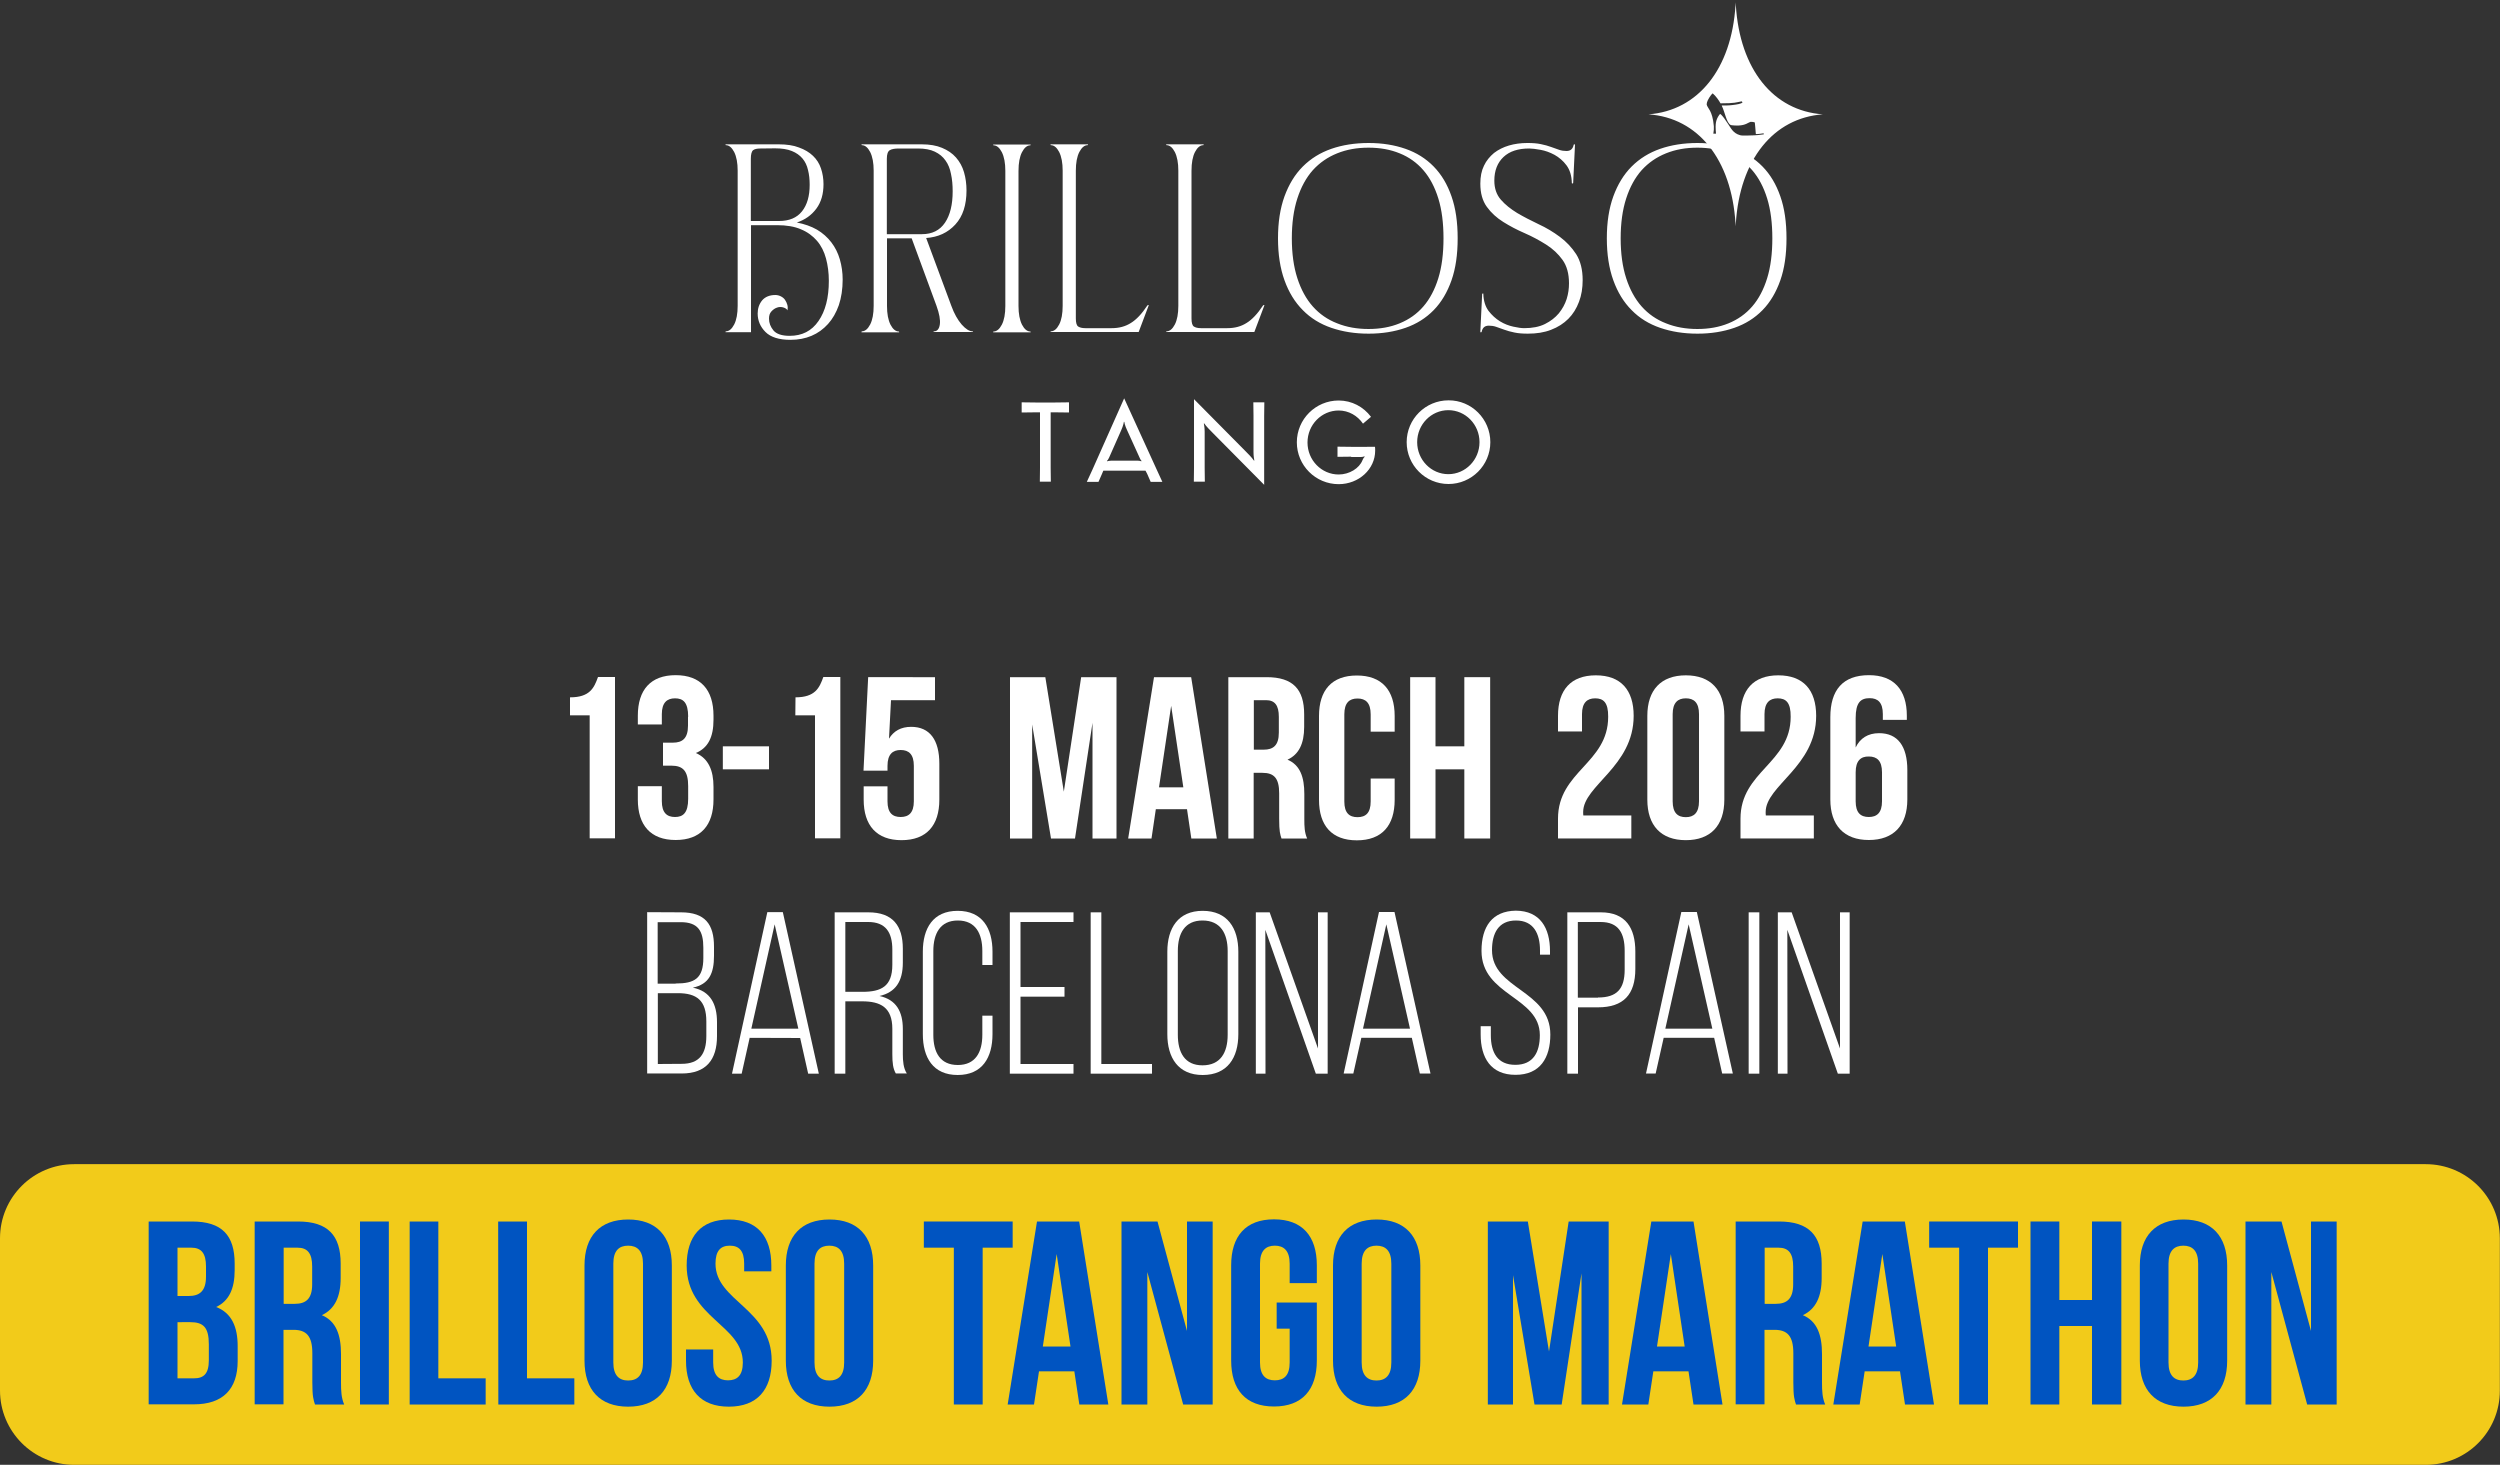 <?xml version="1.0" encoding="UTF-8"?> <svg xmlns="http://www.w3.org/2000/svg" xmlns:xlink="http://www.w3.org/1999/xlink" version="1.1" id="Слой_1" x="0px" y="0px" viewBox="0 0 1500 878.9" style="enable-background:new 0 0 1500 878.9;" xml:space="preserve"><rect x="0" y="0" width="1500" height="878.9" fill="#333333" stroke="none"/> <style type="text/css"> .st0{enable-background:new ;} .st1{fill:#FFFFFF;} .st2{fill:#F2CB1A;} .st3{fill:#0054C1;} .st4{fill-rule:evenodd;clip-rule:evenodd;fill:#FFFFFF;} </style> <g> <g> <g class="st0"> <path class="st1" d="M408.6,547.4c14.5,0,19.8,7.2,19.8,20.6v5.5c0,10.5-2.9,17-12.7,19.1c10.5,2.1,14.5,9.8,14.5,20.7v8.4 c0,14-6.4,22.4-21.2,22.4h-20.7v-96.8L408.6,547.4L408.6,547.4z M405.4,590.1c11.3,0,16.6-3,16.6-15.3v-6.2 c0-10.1-3.2-15.3-13.6-15.3h-13.8v36.9h10.8V590.1z M409,638.3c10.6,0,14.8-5.9,14.8-16.7v-8.7c0-12.6-5.7-17-17.1-17h-12v42.5 L409,638.3L409,638.3z"></path> <path class="st1" d="M449.8,622.7l-4.8,21.5h-5.8l21.2-96.9h9.3l21.6,96.9h-6.4l-4.8-21.4L449.8,622.7L449.8,622.7z M450.8,617.2 H479l-14.2-62.6L450.8,617.2z"></path> <path class="st1" d="M521,547.4c14.8,0,20.7,8.2,20.7,21.8v8.4c0,11.3-4.4,17.8-14,20c10,2.2,14,9.3,14,19.8v15.1 c0,4,0.3,8.4,2.4,11.6h-6.6c-1.7-2.9-2.1-6.4-2.1-11.6v-15.2c0-12.9-7.1-16.5-18.1-16.5h-10.1v43.4h-6.4v-96.8H521z M517.4,595.1 c11.3,0,18-3.2,18-16.2v-9.1c0-10.4-4-16.6-14.5-16.6h-13.7v41.9L517.4,595.1L517.4,595.1z"></path> <path class="st1" d="M595.5,571v8h-6.1v-8.4c0-10.4-4-18.3-14.7-18.3c-10.6,0-14.7,7.9-14.7,18.3v50.3c0,10.4,4,18.1,14.7,18.1 c10.6,0,14.7-7.7,14.7-18.1v-11.5h6.1v11.1c0,14-6.1,24.5-20.9,24.5s-20.9-10.5-20.9-24.5V571c0-14,6.1-24.5,20.9-24.5 S595.5,557,595.5,571z"></path> <path class="st1" d="M638.7,592.2v5.8h-26.4v40.4h31.8v5.8h-38.2v-96.8h38.2v5.8h-31.8v39H638.7z"></path> <path class="st1" d="M654.4,644.2v-96.8h6.4v91h30.4v5.8H654.4z"></path> <path class="st1" d="M700.4,571c0-14.1,6.5-24.5,21.2-24.5c14.9,0,21.4,10.4,21.4,24.5v49.5c0,14.1-6.5,24.5-21.4,24.5 c-14.7,0-21.2-10.4-21.2-24.5V571z M706.7,620.9c0,10.5,4.1,18.3,14.8,18.3c10.8,0,15.1-7.7,15.1-18.3v-50.3 c0-10.5-4.3-18.3-15.1-18.3c-10.6,0-14.8,7.7-14.8,18.3V620.9z"></path> <path class="st1" d="M759.3,644.2h-5.8v-96.8h8.3l29,81.7v-81.7h5.8v96.8h-7.1l-30.3-86.3L759.3,644.2L759.3,644.2z"></path> <path class="st1" d="M816.8,622.7l-4.8,21.4h-5.8l21.2-96.9h9.3l21.6,96.9h-6.4l-4.8-21.4H816.8z M817.8,617.2H846l-14.2-62.6 L817.8,617.2z"></path> <path class="st1" d="M930,570.7v2.1h-6v-2.5c0-10.2-3.9-18-14.4-18s-14.4,7.6-14.4,17.8c0,23.5,35,23.9,35,50.6 c0,14-6.1,24.2-20.9,24.2c-14.8,0-20.9-10.2-20.9-24.2v-5h6.1v5.4c0,10.4,4,17.8,14.7,17.8s14.7-7.5,14.7-17.8 c0-23.2-35-23.6-35-50.6c0-14.5,6.4-23.9,20.6-24.1C924.1,546.5,930,556.8,930,570.7z"></path> <path class="st1" d="M960.5,547.4c14.9,0,20.7,9.4,20.7,23.5v10.5c0,15.3-7.1,23-22.4,23h-12v39.8h-6.4v-96.8H960.5z M958.8,598.5c11.2,0,16-5,16-16.7v-11.3c0-10.5-3.6-17.3-14.4-17.3h-13.7v45.4h12.1V598.5z"></path> <path class="st1" d="M998.2,622.7l-4.8,21.4h-5.8l21.2-96.9h9.3l21.6,96.9h-6.4l-4.8-21.4H998.2z M999.2,617.2h28.2l-14.2-62.6 L999.2,617.2z"></path> <path class="st1" d="M1055.6,547.4v96.8h-6.4v-96.8H1055.6z"></path> <path class="st1" d="M1072.5,644.2h-5.8v-96.8h8.3l29,81.7v-81.7h5.8v96.8h-7.1l-30.3-86.3L1072.5,644.2L1072.5,644.2z"></path> </g> </g> <g> <g> <g class="st0"> <path class="st1" d="M342.1,418.4c11.8,0,14.4-5.7,16.7-12.2H369V503h-15.2v-73.8H342v-10.8H342.1z"></path> <path class="st1" d="M412.9,430.1c0-8.7-3-11.1-7.9-11.1c-4.8,0-7.9,2.6-7.9,9.5v6.2h-14.4v-5.3c0-15.5,7.7-24.3,22.7-24.3 s22.7,8.8,22.7,24.3v2.5c0,10.4-3.3,16.9-10.6,19.9c7.6,3.3,10.6,10.5,10.6,20.3v7.6c0,15.5-7.7,24.3-22.7,24.3 s-22.7-8.8-22.7-24.3v-8h14.4v9c0,6.9,3,9.5,7.9,9.5c4.8,0,7.9-2.4,7.9-10.9v-7.6c0-9-3-12.3-10-12.3h-5.1v-13.8h5.9 c5.7,0,9.1-2.5,9.1-10.2v-5.3H412.9z"></path> <path class="st1" d="M433.7,447.8h27.7v13.8h-27.7V447.8z"></path> <path class="st1" d="M477.3,418.4c11.8,0,14.4-5.7,16.7-12.2h10.2V503H489v-73.8h-11.8L477.3,418.4L477.3,418.4z"></path> <path class="st1" d="M532.5,471.8v9c0,6.9,3,9.4,7.9,9.4c4.8,0,7.9-2.5,7.9-9.4v-21.3c0-6.9-3-9.5-7.9-9.5 c-4.8,0-7.9,2.6-7.9,9.5v2.9h-14.4l2.8-56.1H561v13.8h-26.4l-1.2,23.1c2.8-4.6,7.2-7.1,13.3-7.1c11.2,0,16.9,7.9,16.9,22.1v21.6 c0,15.5-7.7,24.3-22.7,24.3c-14.9,0-22.7-8.8-22.7-24.3v-8H532.5z"></path> </g> </g> <g> <g class="st0"> <path class="st1" d="M957.1,419c-4.8,0-7.9,2.6-7.9,9.5v10.4h-14.4v-9.4c0-15.5,7.7-24.3,22.7-24.3s22.7,8.8,22.7,24.3 c0,30.4-30.3,41.8-30.3,57.7c0,0.7,0,1.4,0.1,2.1h28.8v13.8h-44v-11.9c0-28.5,30.1-33.2,30.1-61.1C965,421.4,962,419,957.1,419z "></path> <path class="st1" d="M988.4,429.5c0-15.5,8.2-24.3,23.1-24.3c14.9,0,23.1,8.8,23.1,24.3v50.3c0,15.5-8.2,24.3-23.1,24.3 s-23.1-8.8-23.1-24.3V429.5z M1003.6,480.8c0,6.9,3,9.5,7.9,9.5c4.8,0,7.9-2.6,7.9-9.5v-52.3c0-6.9-3-9.5-7.9-9.5 c-4.8,0-7.9,2.6-7.9,9.5V480.8z"></path> <path class="st1" d="M1066.6,419c-4.8,0-7.9,2.6-7.9,9.5v10.4h-14.4v-9.4c0-15.5,7.7-24.3,22.7-24.3s22.7,8.8,22.7,24.3 c0,30.4-30.3,41.8-30.3,57.7c0,0.7,0,1.4,0.1,2.1h28.8v13.8h-44v-11.9c0-28.5,30.1-33.2,30.1-61.1 C1074.5,421.4,1071.5,419,1066.6,419z"></path> <path class="st1" d="M1098.2,430.3c0-16.3,7.5-25.2,23.2-25.2c14.9,0,22.7,8.8,22.7,24.3v2.5h-14.4v-3.5c0-6.9-3-9.5-7.9-9.5 c-5.4,0-8.4,2.6-8.4,11.9v17.7c2.6-5.5,7.3-8.6,14.1-8.6c11.2,0,16.9,7.9,16.9,22.1v17.7c0,15.5-8.2,24.3-23.1,24.3 s-23.1-8.8-23.1-24.3L1098.2,430.3L1098.2,430.3z M1113.4,463.4v17.4c0,6.9,3,9.4,7.9,9.4c4.8,0,7.9-2.5,7.9-9.4v-17.4 c0-6.9-3-9.5-7.9-9.5C1116.4,453.8,1113.4,456.5,1113.4,463.4z"></path> </g> </g> <g> <g class="st0"> <path class="st1" d="M638.3,475l10.4-68.7h21.2v96.8h-14.4v-69.4L645,503.1h-14.4l-11.3-68.4v68.4H606v-96.8h21.2L638.3,475z"></path> <path class="st1" d="M730.1,503.1h-15.3l-2.6-17.6h-18.7l-2.6,17.6h-14l15.5-96.8h22.3L730.1,503.1z M695.4,472.4H710l-7.3-48.9 L695.4,472.4z"></path> <path class="st1" d="M768.9,503.1c-0.8-2.5-1.4-4-1.4-11.9V476c0-9-3-12.3-10-12.3h-5.3v39.4H737v-96.8h23 c15.8,0,22.5,7.3,22.5,22.3v7.6c0,10-3.2,16.5-10,19.6c7.6,3.2,10.1,10.5,10.1,20.6v14.9c0,4.7,0.1,8.2,1.7,11.8L768.9,503.1 L768.9,503.1z M752.3,420.1v29.7h5.9c5.7,0,9.1-2.5,9.1-10.2v-9.5c0-6.9-2.4-10-7.7-10L752.3,420.1L752.3,420.1z"></path> <path class="st1" d="M836.8,467v12.9c0,15.5-7.7,24.3-22.7,24.3s-22.7-8.8-22.7-24.3v-50.3c0-15.5,7.7-24.3,22.7-24.3 s22.7,8.8,22.7,24.3v9.4h-14.4v-10.4c0-6.9-3-9.5-7.9-9.5s-7.9,2.6-7.9,9.5v52.3c0,6.9,3,9.4,7.9,9.4s7.9-2.5,7.9-9.4v-13.8 h14.4V467z"></path> <path class="st1" d="M861.3,503.1h-15.2v-96.8h15.2v41.5h17.3v-41.5h15.5v96.8h-15.5v-41.5h-17.3V503.1z"></path> </g> </g> </g> <path class="st2" d="M1455.5,878.9H44.5c-24.6,0-44.5-20-44.5-44.6V743c0-24.6,19.9-44.5,44.5-44.5h1410.9 c24.6,0,44.5,19.9,44.5,44.5v91.3C1500,858.9,1480.1,878.9,1455.5,878.9z"></path> <g> <g> <g class="st0"> <path class="st3" d="M140.8,758.2v3.9c0,11.3-3.5,18.5-11.1,22.1c9.3,3.6,12.9,11.9,12.9,23.5v8.9c0,16.9-8.9,26-26.2,26H89.2 V732.9h26C133.2,732.9,140.8,741.2,140.8,758.2z M106.5,748.6v29h6.7c6.4,0,10.4-2.8,10.4-11.6v-6.1c0-7.8-2.7-11.3-8.8-11.3 L106.5,748.6L106.5,748.6z M106.5,793.3V827h9.9c5.8,0,8.9-2.7,8.9-10.8v-9.6c0-10.2-3.3-13.3-11.1-13.3L106.5,793.3 L106.5,793.3z"></path> <path class="st3" d="M189,842.7c-0.9-2.8-1.6-4.5-1.6-13.5v-17.3c0-10.2-3.5-14-11.3-14h-6v44.7h-17.3V732.9h26 c17.9,0,25.6,8.3,25.6,25.3v8.6c0,11.3-3.6,18.7-11.3,22.3c8.6,3.6,11.5,11.9,11.5,23.4v16.9c0,5.3,0.2,9.3,1.9,13.3H189z M170.2,748.6v33.7h6.7c6.4,0,10.4-2.8,10.4-11.6v-10.8c0-7.8-2.7-11.3-8.8-11.3L170.2,748.6L170.2,748.6z"></path> <path class="st3" d="M216,732.9h17.3v109.8H216V732.9z"></path> <path class="st3" d="M245.8,732.9H263V827h28.4v15.7h-45.6L245.8,732.9L245.8,732.9z"></path> <path class="st3" d="M298.9,732.9h17.3V827h28.4v15.7H299L298.9,732.9L298.9,732.9z"></path> <path class="st3" d="M350.7,759.3c0-17.6,9.3-27.6,26.2-27.6c16.9,0,26.2,10,26.2,27.6v57.1c0,17.6-9.3,27.6-26.2,27.6 c-16.9,0-26.2-10-26.2-27.6V759.3z M368,817.5c0,7.8,3.5,10.8,8.9,10.8c5.5,0,8.9-3,8.9-10.8v-59.3c0-7.8-3.5-10.8-8.9-10.8 c-5.5,0-8.9,3-8.9,10.8V817.5z"></path> <path class="st3" d="M437.4,731.7c16.8,0,25.4,10,25.4,27.6v3.5h-16.3v-4.6c0-7.8-3.1-10.8-8.6-10.8s-8.6,3-8.6,10.8 c0,22.6,33.7,26.8,33.7,58.2c0,17.6-8.8,27.6-25.7,27.6s-25.7-10-25.7-27.6v-6.7h16.3v7.8c0,7.8,3.5,10.7,8.9,10.7 s8.9-2.8,8.9-10.7c0-22.6-33.7-26.8-33.7-58.2C412,741.7,420.7,731.7,437.4,731.7z"></path> <path class="st3" d="M471.5,759.3c0-17.6,9.3-27.6,26.2-27.6s26.2,10,26.2,27.6v57.1c0,17.6-9.3,27.6-26.2,27.6 c-16.9,0-26.2-10-26.2-27.6V759.3z M488.7,817.5c0,7.8,3.5,10.8,8.9,10.8c5.5,0,8.9-3,8.9-10.8v-59.3c0-7.8-3.5-10.8-8.9-10.8 c-5.5,0-8.9,3-8.9,10.8V817.5z"></path> <path class="st3" d="M554.3,732.9h53.3v15.7h-18v94.1h-17.3v-94.1h-18V732.9z"></path> <path class="st3" d="M665,842.7h-17.4l-3-19.9h-21.2l-3,19.9h-15.8l17.6-109.8h25.3L665,842.7z M625.7,807.9h16.6l-8.3-55.5 L625.7,807.9z"></path> <path class="st3" d="M688.4,763.2v79.5h-15.5V732.9h21.6l17.7,65.7v-65.7h15.4v109.8h-17.7L688.4,763.2z"></path> <path class="st3" d="M765.9,781.5h24.2v34.8c0,17.6-8.8,27.6-25.7,27.6s-25.7-10-25.7-27.6v-57.1c0-17.6,8.8-27.6,25.7-27.6 s25.7,10,25.7,27.6v10.7h-16.3v-11.7c0-7.8-3.5-10.8-8.9-10.8s-8.9,3-8.9,10.8v59.3c0,7.8,3.5,10.7,8.9,10.7s8.9-2.8,8.9-10.7 v-20.3H766v-15.7H765.9z"></path> <path class="st3" d="M799.8,759.3c0-17.6,9.3-27.6,26.2-27.6s26.2,10,26.2,27.6v57.1c0,17.6-9.3,27.6-26.2,27.6 s-26.2-10-26.2-27.6V759.3z M817,817.5c0,7.8,3.5,10.8,8.9,10.8s8.9-3,8.9-10.8v-59.3c0-7.8-3.5-10.8-8.9-10.8s-8.9,3-8.9,10.8 V817.5z"></path> </g> </g> <g class="st0"> <path class="st3" d="M929.4,810.9l11.8-78h24v109.8h-16.3V764L937,842.7h-16.3l-12.9-77.6v77.6h-15.1V732.9h24L929.4,810.9z"></path> <path class="st3" d="M1033.5,842.7h-17.4l-3-19.9H992l-3,19.9h-15.8l17.6-109.8h25.3L1033.5,842.7z M994.2,807.9h16.6l-8.3-55.5 L994.2,807.9z"></path> <path class="st3" d="M1077.6,842.7c-0.9-2.8-1.6-4.5-1.6-13.5v-17.3c0-10.2-3.5-14-11.3-14h-6v44.7h-17.3V732.9h26 c17.9,0,25.6,8.3,25.6,25.3v8.6c0,11.3-3.6,18.7-11.3,22.3c8.6,3.6,11.5,11.9,11.5,23.4v16.9c0,5.3,0.2,9.3,1.9,13.3H1077.6z M1058.8,748.6v33.7h6.7c6.4,0,10.4-2.8,10.4-11.6v-10.8c0-7.8-2.7-11.3-8.8-11.3L1058.8,748.6L1058.8,748.6z"></path> <path class="st3" d="M1160.4,842.7H1143l-3-19.9h-21.2l-3,19.9H1100l17.6-109.8h25.3L1160.4,842.7z M1121.1,807.9h16.6l-8.3-55.5 L1121.1,807.9z"></path> <path class="st3" d="M1157.5,732.9h53.3v15.7h-18v94.1h-17.3v-94.1h-18V732.9z"></path> <path class="st3" d="M1235.6,842.7h-17.3V732.9h17.3V780h19.6v-47.1h17.6v109.8h-17.6v-47.1h-19.6V842.7z"></path> <path class="st3" d="M1283.9,759.3c0-17.6,9.3-27.6,26.2-27.6c16.9,0,26.2,10,26.2,27.6v57.1c0,17.6-9.3,27.6-26.2,27.6 c-16.9,0-26.2-10-26.2-27.6V759.3z M1301.1,817.5c0,7.8,3.5,10.8,8.9,10.8s8.9-3,8.9-10.8v-59.3c0-7.8-3.5-10.8-8.9-10.8 s-8.9,3-8.9,10.8V817.5z"></path> <path class="st3" d="M1362.8,763.2v79.5h-15.5V732.9h21.6l17.7,65.7v-65.7h15.4v109.8h-17.7L1362.8,763.2z"></path> </g> </g> </g> <g> <path class="st4" d="M641.4,247.5c-1.3,0-5.8-0.1-8.2-0.1h-2.8v33.4c0,2.4,0.1,6.9,0.1,8.2h-6.6c0-1.3,0.1-5.8,0.1-8.2v-33.4h-2.8 c-2.4,0-6.9,0.1-8.2,0.1v-6.1c1.3,0,5.8,0.1,8.2,0.1h12c2.4,0,6.9-0.1,8.2-0.1V247.5L641.4,247.5z M850.3,265.3 c0,10.6,8.4,19.2,18.7,19.2s18.7-8.6,18.7-19.2s-8.4-19.2-18.7-19.2S850.3,254.7,850.3,265.3L850.3,265.3z M894.2,265.3 c0,13.9-11.3,25.1-25.1,25.1c-13.9,0-25.1-11.3-25.1-25.1c0-13.9,11.3-25.1,25.1-25.1C882.9,240.1,894.2,251.4,894.2,265.3 L894.2,265.3z M810.7,274c-2.4,0-6.9,0.1-8.2,0.1V268c1.3,0,5.8,0.1,8.2,0.1H825c0.1,0.7,0.1,1.5,0.1,2.3 c0,11.1-9.8,20.1-21.9,20.1c-13.9,0-25.1-11.3-25.1-25.1c0-13.9,11.3-25.1,25.1-25.1c7.9,0,14.9,3.8,19.4,9.8l-4.8,4.1 c-3.3-4.8-8.6-7.9-14.6-7.9c-10.3,0-18.7,8.6-18.7,19.2c0,10.6,8.4,19.2,18.7,19.2c6.4,0,12.4-3.7,14.3-8.6c0.5-1.2,1.1-1.9,1.3-2 l-0.2-0.3c-0.2,0.1-1,0.4-2.1,0.4h-5.8V274z M727.9,260c-2-2-4.1-4.1-5.4-6l-0.2,0.1c0.1,0.7,0.5,2.4,0.5,5v21.7 c0,2.4,0.1,6.9,0.1,8.2h-6.6c0-1.3,0.1-5.8,0.1-8.2v-41.3l30.6,30.9c2,2,4.1,4.1,5.4,6l0.2-0.1c-0.1-0.7-0.5-2.4-0.5-5v-21.7 c0-2.4-0.1-6.9-0.1-8.2h6.6c0,1.3-0.1,5.8-0.1,8.2v41.3L727.9,260L727.9,260z M682.4,276.4c1.3,0,2.2,0.3,2.4,0.4l0.1-0.3 c-0.1-0.1-0.5-0.4-1.1-1.8l-7.5-16.5c-1.4-2.9-1.7-4.8-1.7-5.1h-0.3c0,0.3-0.3,2.2-1.6,5.1l-7.3,16.5c-0.5,1.1-1,1.7-1.2,1.8 l0.1,0.3c0.1-0.1,1.2-0.4,2.4-0.4H682.4L682.4,276.4z M687.3,282.4H662l-0.8,1.9c-0.6,1.3-1.4,3.1-2.1,4.8h-7 c0.5-1.2,2.4-5.2,3.4-7.4l19-42.7l19.5,42.7c1,2.2,2.9,6.3,3.4,7.4h-7c-0.7-1.6-1.5-3.5-2.1-4.8L687.3,282.4z"></path> <path class="st4" d="M456.2,89.1c-1.9,0-3.4,0.3-4.3,1s-1.4,2.4-1.4,5.2v37.3h16.9c6.1,0,10.7-1.9,13.8-5.8 c3.1-3.9,4.6-9.2,4.6-15.9c0-3.2-0.3-6.2-1-8.9c-0.6-2.7-1.7-5-3.3-6.9c-1.6-1.9-3.7-3.4-6.4-4.5C472.4,89.5,469,89,465,89 L456.2,89.1L456.2,89.1z M972.4,143c0,9.1,1.1,17.1,3.3,23.9c2.2,6.8,5.3,12.5,9.3,17s8.9,7.9,14.6,10.1c5.7,2.3,12,3.4,18.8,3.4 c6.9,0,13.1-1.1,18.7-3.4c5.6-2.3,10.3-5.6,14.2-10.1c3.9-4.5,6.9-10.2,9-17s3.1-14.8,3.1-23.9c0-9.1-1-17.1-3.1-23.9 s-5.1-12.5-9-17s-8.7-7.9-14.2-10.1c-5.6-2.3-11.8-3.4-18.7-3.4c-6.9,0-13.1,1.1-18.8,3.4s-10.5,5.6-14.6,10.1 c-4,4.5-7.1,10.2-9.3,17S972.4,133.9,972.4,143L972.4,143z M964.1,143c0-9.7,1.3-18,3.9-25.2c2.6-7.1,6.2-13.1,11-17.9 s10.5-8.3,17.1-10.6c6.6-2.3,14.1-3.5,22.4-3.5c8.2,0,15.5,1.2,22.1,3.5s12.2,5.8,16.9,10.6c4.7,4.8,8.2,10.7,10.7,17.9 c2.5,7.1,3.7,15.5,3.7,25.2s-1.2,18.1-3.7,25.2c-2.5,7.1-6,13.1-10.7,17.9c-4.7,4.8-10.3,8.3-16.9,10.6s-14,3.5-22.1,3.5 c-8.3,0-15.7-1.2-22.4-3.5s-12.4-5.8-17.1-10.6c-4.8-4.8-8.4-10.7-11-17.9S964.1,152.6,964.1,143L964.1,143z M890,176.3 c0.1,4.2,1.2,7.6,3.1,10.2c2,2.6,4.3,4.7,6.9,6.3c2.6,1.6,5.3,2.6,8,3.2c2.7,0.6,4.9,0.9,6.5,0.9c4.9,0,9.1-0.8,12.5-2.5 s6.1-3.8,8.3-6.4c2.1-2.6,3.7-5.5,4.7-8.6c1-3.2,1.4-6.3,1.4-9.4c0-5.8-1.3-10.5-3.9-14.1c-2.6-3.6-5.9-6.7-9.9-9.2 s-8.2-4.8-12.8-6.8s-8.8-4.2-12.8-6.7s-7.3-5.5-9.9-9.1c-2.6-3.6-3.9-8.2-3.9-13.9c0-4.2,0.7-7.8,2.2-10.8c1.4-3,3.5-5.5,6-7.6 c2.6-2,5.6-3.5,9-4.5s7.1-1.5,11.1-1.5c3.1,0,5.8,0.2,8.1,0.7s4.3,1,6.1,1.7c1.8,0.6,3.4,1.2,4.8,1.7c1.4,0.5,2.9,0.7,4.4,0.7 c2.4,0,3.8-1.2,4.3-3.7c0-0.2,0.2-0.3,0.5-0.3c0.2,0,0.3,0.1,0.3,0.3l-1.1,22.9c0,0.2-0.2,0.3-0.5,0.3c-0.2,0-0.3-0.1-0.3-0.3 c-0.1-4.4-1.2-7.9-3.2-10.6s-4.5-4.8-7.2-6.3c-2.8-1.5-5.6-2.5-8.4-3c-2.8-0.5-5.1-0.8-6.8-0.8c-6.7,0-11.8,1.7-15.4,5.1 c-3.6,3.4-5.5,8.1-5.5,14.2c0,4.6,1.3,8.4,3.9,11.4c2.6,3,5.9,5.6,9.8,8c3.9,2.3,8.2,4.5,12.8,6.7c4.6,2.1,8.9,4.7,12.8,7.6 c3.9,2.9,7.2,6.4,9.8,10.4c2.6,4.1,3.9,9.3,3.9,15.6c0,4.7-0.7,9.1-2.2,13c-1.5,4-3.6,7.4-6.4,10.2c-2.8,2.8-6.2,5-10.4,6.6 c-4.1,1.6-8.7,2.3-13.9,2.3c-3.1,0-5.8-0.2-8.1-0.7s-4.3-1-6.1-1.7c-1.8-0.6-3.4-1.2-4.8-1.7c-1.4-0.5-2.9-0.7-4.4-0.7 c-2.4,0-3.8,1.2-4.3,3.7c0,0.2-0.2,0.3-0.5,0.3c-0.2,0-0.3-0.1-0.3-0.3l1.1-22.7c0-0.2,0.2-0.3,0.5-0.3 C889.9,176,890,176.1,890,176.3L890,176.3z M775.1,143c0,9.1,1.1,17.1,3.3,23.9c2.2,6.8,5.3,12.5,9.3,17s8.9,7.9,14.6,10.1 c5.7,2.3,12,3.4,18.8,3.4c6.9,0,13.1-1.1,18.7-3.4c5.6-2.3,10.3-5.6,14.2-10.1s6.9-10.2,9-17s3.1-14.8,3.1-23.9 c0-9.1-1-17.1-3.1-23.9s-5.1-12.5-9-17s-8.7-7.9-14.2-10.1c-5.6-2.3-11.8-3.4-18.7-3.4S808,89.7,802.3,92s-10.5,5.6-14.6,10.1 c-4,4.5-7.1,10.2-9.3,17S775.1,133.9,775.1,143L775.1,143z M766.8,143c0-9.7,1.3-18,3.9-25.2c2.6-7.1,6.2-13.1,11-17.9 s10.5-8.3,17.1-10.6c6.6-2.3,14.1-3.5,22.4-3.5c8.2,0,15.5,1.2,22.1,3.5s12.2,5.8,16.9,10.6c4.7,4.8,8.2,10.7,10.7,17.9 c2.5,7.1,3.7,15.5,3.7,25.2s-1.2,18.1-3.7,25.2c-2.5,7.1-6,13.1-10.7,17.9c-4.7,4.8-10.3,8.3-16.9,10.6c-6.6,2.3-14,3.5-22.1,3.5 c-8.3,0-15.7-1.2-22.4-3.5s-12.4-5.8-17.1-10.6c-4.8-4.8-8.4-10.7-11-17.9C768.1,161,766.8,152.6,766.8,143L766.8,143z M699.7,199.3c0-0.3,0.1-0.5,0.2-0.5c1.9,0,3.6-1.4,5-4.1c1.4-2.7,2.1-6.5,2.1-11.2v-81.1c0-4.7-0.7-8.4-2.1-11.2 c-1.4-2.7-3.1-4.1-5-4.1c-0.1,0-0.2-0.2-0.2-0.5h22.5c0,0.3-0.1,0.5-0.2,0.5c-1.9,0-3.6,1.4-5,4.1s-2.1,6.5-2.1,11.2v88.7 c0,2.6,0.5,4.2,1.4,4.8s2.3,1,4.3,1h15.8c4.4,0,8.2-1,11.5-3.1c3.3-2,6.6-5.5,9.9-10.5c0.2-0.2,0.4-0.3,0.6-0.3 c0.2,0,0.3,0.1,0.2,0.3l-6,15.9h-52.9V199.3z M630.3,199.3c0-0.3,0.1-0.5,0.2-0.5c1.9,0,3.6-1.4,5-4.1c1.4-2.7,2.1-6.5,2.1-11.2 v-81.1c0-4.7-0.7-8.4-2.1-11.2c-1.4-2.7-3.1-4.1-5-4.1c-0.1,0-0.2-0.2-0.2-0.5h22.5c0,0.3-0.1,0.5-0.2,0.5c-1.9,0-3.6,1.4-5,4.1 s-2.1,6.5-2.1,11.2v88.7c0,2.6,0.5,4.2,1.4,4.8s2.3,1,4.3,1H667c4.4,0,8.2-1,11.5-3.1c3.3-2,6.6-5.5,9.9-10.5 c0.2-0.2,0.4-0.3,0.6-0.3c0.2,0,0.3,0.1,0.2,0.3l-6,15.9h-52.9V199.3z M618.4,86.7c0,0.3-0.1,0.5-0.2,0.5c-1.9,0-3.6,1.4-5,4.1 s-2.1,6.5-2.1,11.2v81.1c0,4.7,0.7,8.4,2.1,11.2c1.4,2.7,3.1,4.1,5,4.1c0.1,0,0.2,0.2,0.2,0.5h-22.5c0-0.3,0.1-0.5,0.2-0.5 c1.9,0,3.6-1.4,5-4.1c1.4-2.7,2.1-6.5,2.1-11.2v-81.1c0-4.7-0.7-8.4-2.1-11.2c-1.4-2.7-3.1-4.1-5-4.1c-0.1,0-0.2-0.2-0.2-0.5H618.4 L618.4,86.7z M539.4,89.1c-2.5,0-4.3,0.3-5.5,1s-1.8,2.4-1.8,5.2v45.2h21.1c6.1,0,10.7-2.3,13.8-6.9c3.1-4.6,4.6-10.9,4.6-18.8 c0-3.8-0.3-7.2-1-10.4c-0.6-3.2-1.7-5.9-3.3-8.1c-1.6-2.3-3.7-4-6.4-5.3s-6.1-1.9-10.1-1.9H539.4L539.4,89.1z M516.9,199.3 c0-0.3,0.1-0.5,0.2-0.5c1.9,0,3.6-1.4,5-4.1c1.4-2.7,2.1-6.5,2.1-11.2v-81.1c0-4.7-0.7-8.4-2.1-11.2c-1.4-2.7-3.1-4.1-5-4.1 c-0.1,0-0.2-0.2-0.2-0.5h36.2c4.7,0,8.8,0.7,12.1,2.1c3.4,1.4,6.2,3.3,8.4,5.8s3.8,5.4,4.8,8.8s1.5,7.1,1.5,11 c0,8.7-2.2,15.5-6.7,20.4s-10.3,7.6-17.5,8.1l15.1,40.7c1.7,4.7,3.8,8.4,6.2,11.2c2.4,2.7,4.6,4.1,6.5,4.1c0.2,0,0.3,0.1,0.3,0.2 c0,0.2-0.1,0.2-0.2,0.2h-23.2c-0.2,0-0.3-0.1-0.3-0.2c0-0.2,0.1-0.2,0.3-0.2c1.9,0,3.1-1.4,3.5-4.1c0.4-2.7-0.3-6.5-2-11.2L547,143 h-14.8v40.6c0,4.7,0.7,8.4,2.1,11.2c1.4,2.7,3.1,4.1,5,4.1c0.1,0,0.2,0.2,0.2,0.5h-22.6V199.3z M435.3,199.3c0-0.3,0.1-0.5,0.2-0.5 c1.9,0,3.6-1.4,5-4.1c1.4-2.7,2.1-6.5,2.1-11.2v-81.1c0-4.7-0.7-8.4-2.1-11.2c-1.4-2.7-3.1-4.1-5-4.1c-0.1,0-0.2-0.2-0.2-0.5h32 c4.7,0,8.8,0.6,12.1,1.9c3.4,1.2,6.2,2.9,8.4,5c2.2,2.1,3.8,4.6,4.8,7.6s1.5,6.1,1.5,9.4c0,5.9-1.4,10.8-4.3,14.7 c-2.9,3.9-6.8,6.7-11.7,8.3c4.6,0.9,8.6,2.3,12.1,4.3c3.4,2,6.3,4.6,8.6,7.6c2.3,3,4,6.4,5.1,10.2s1.7,7.9,1.7,12.1 c0,5.8-0.8,10.9-2.3,15.4c-1.6,4.5-3.7,8.2-6.5,11.3s-6.1,5.5-9.9,7.1s-8,2.4-12.6,2.4c-6.9,0-11.9-1.6-15-4.7 c-3.1-3.1-4.7-6.8-4.7-11.1c0-3.1,0.9-5.7,2.7-7.9c1.8-2.1,4.5-3.2,7.9-3.2c1.2,0,2.3,0.3,3.3,0.8s1.9,1.2,2.5,2.1 c0.6,0.9,1.1,1.9,1.4,3s0.3,2.2,0.1,3.3c-0.5-0.9-1.4-1.4-2.7-1.8c-1.2-0.3-2.5-0.3-3.7,0.2c-1.2,0.4-2.3,1.2-3.3,2.3 s-1.4,2.5-1.4,4.3c0,2.6,0.9,4.9,2.7,7.1c1.8,2.1,5,3.2,9.7,3.2c7.4,0,13.2-2.9,17.3-8.9c4.1-5.9,6.2-13.9,6.2-24.1 c0-4.8-0.6-9.3-1.7-13.4c-1.1-4.1-2.9-7.7-5.4-10.6c-2.5-2.9-5.7-5.3-9.6-6.9c-3.9-1.7-8.7-2.5-14.4-2.5h-15.6v64.2L435.3,199.3 L435.3,199.3z"></path> <path class="st4" d="M1041.4,1.4c0,0.4-0.1,1.5-0.1,1.8c-2.4,38.2-22.5,63.2-52.2,65.4c29.8,2.1,49.8,27.1,52.2,65.4 c0,0.3,0.1,1.4,0.1,1.8c0-0.4,0.1-1.5,0.1-1.8c2.4-38.2,22.5-63.2,52.2-65.4c-29.8-2.1-49.8-27.1-52.2-65.4 C1041.5,3,1041.4,1.9,1041.4,1.4L1041.4,1.4z M1032.4,68.5c-0.1-0.1-0.4,0-0.7,0.2c-1.4,2-1.8,3.2-2.1,4.6c-0.3,1.6-0.3,3.6,0,6.9 h-1.6c0.3-1.6,0.4-3.1,0.3-4.5c-0.8-9.7-4-10.8-4.3-13.1c0-0.3,0.1-0.7,0.2-1.2c0.3-1.4,2.5-4.8,3.4-5.4c1.9,1.6,3.8,4.3,4.7,6 c8.9,0,9.4-0.6,12.7-1.2c0.2,0.2,0.4,0.4,0.5,0.7c-0.9,0.8-3.3,1.2-5.8,1.5c-2.3,0.3-4.5,0.3-6.7,0.3c2.1,4.3,2.8,10.2,5.4,11.7 c0.4,0.2,3.3,0.4,4.9,0.3c4.1-0.2,5.5-1.7,7-2.2c0.2-0.1,2.6,0.1,2.6,0.5c0.1,1.4,0.4,3.6,0.6,6.8c0,0.2,3.8-0.2,4.5-0.4 c0.2-0.1,0.3,0.3,0.3,0.6c-2.3,0.4-5.5,0.6-5.8,0.6c-2.6,0-7,0.4-8.5-0.1c-4.3-1.2-5.5-4.4-7.4-7.1 C1035.2,71.8,1033.9,70,1032.4,68.5z"></path> </g> </svg> 